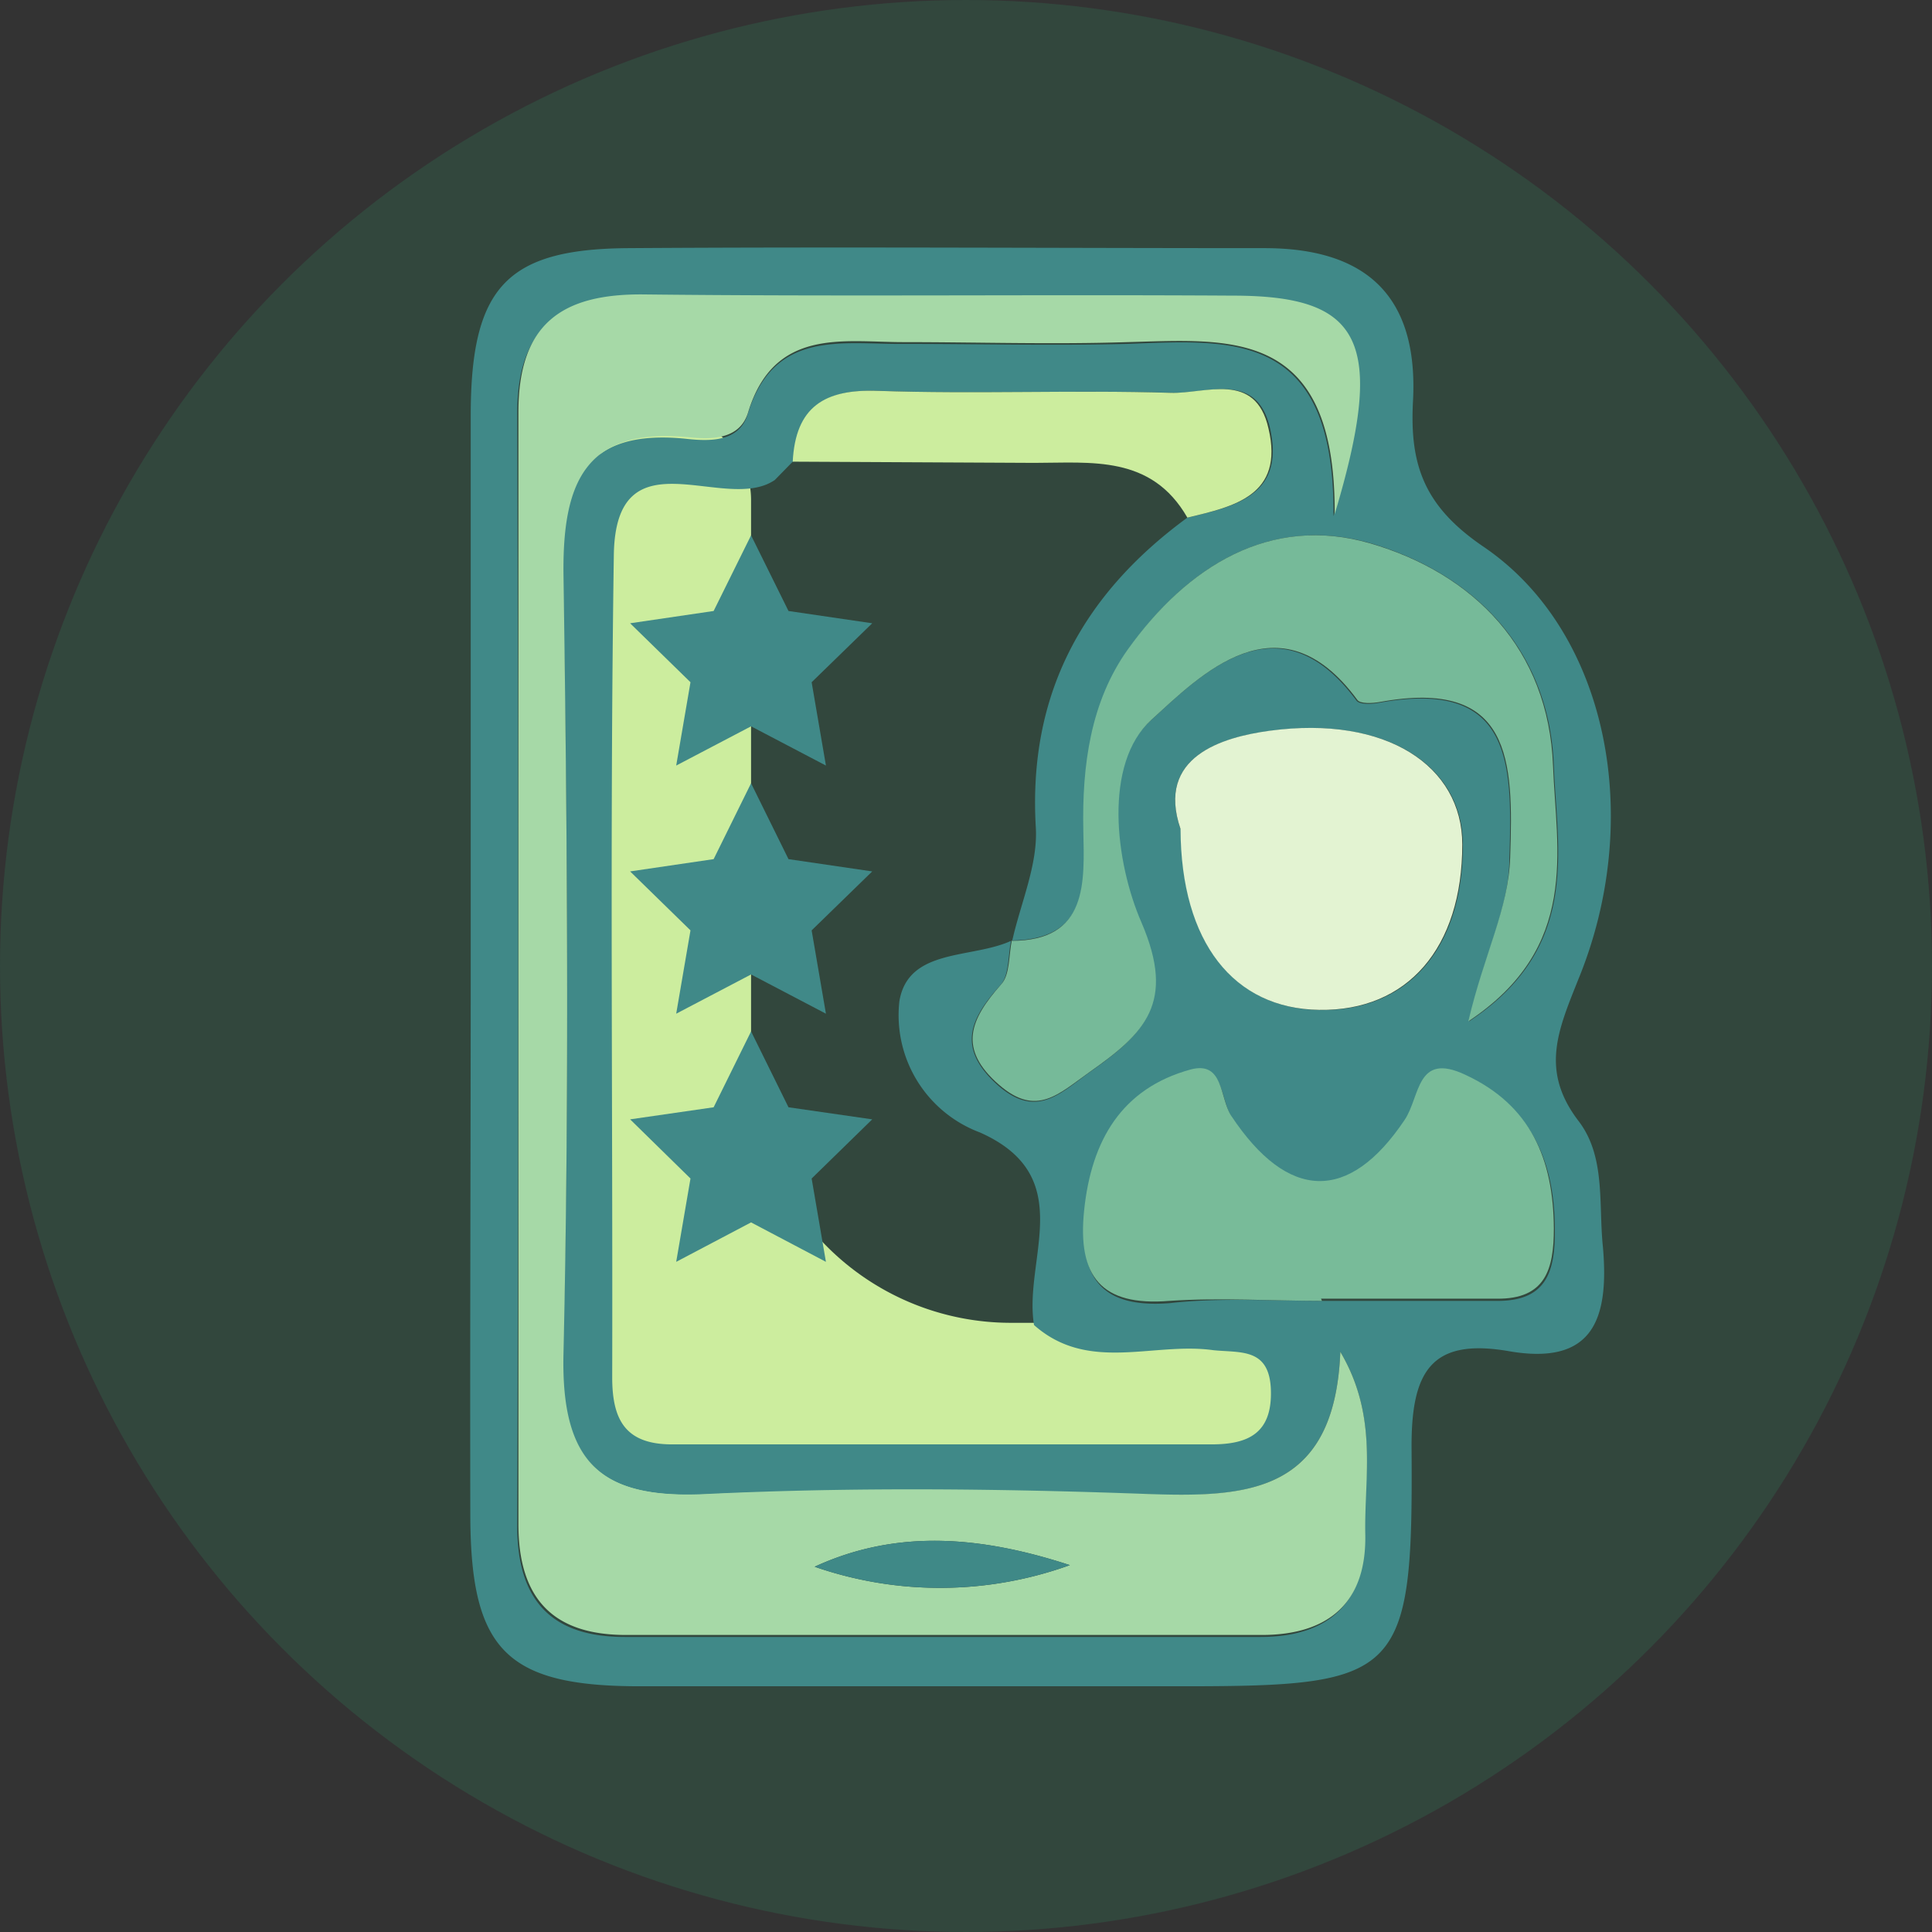 <svg xmlns="http://www.w3.org/2000/svg" viewBox="0 0 96 96"><rect x="0" y="0" width="96" height="96" fill="#333333" stroke="none"/><defs><style>.cls-1{opacity:0.2;}.cls-2{fill:#2b9565;}.cls-3{fill:#cced9e;}.cls-4{fill:#408988;}.cls-5{fill:#a6d9a7;}.cls-6{fill:#76ba99;}.cls-7{fill:#78bb99;}.cls-8{fill:#e3f3d2;}.cls-9{fill:#3f8987;}</style></defs><g id="Layer_2" data-name="Layer 2"><g id="Layer_1-2" data-name="Layer 1"><g class="cls-1"><circle class="cls-2" cx="48" cy="48" r="48"/></g><path class="cls-3" d="M61.44,65.73H50.22a12.91,12.91,0,0,1-12.9-12.9v-28a4.11,4.11,0,0,0-4.1-4.1h0a4.1,4.1,0,0,0-4.09,4.1V71.11a4.09,4.09,0,0,0,4.09,4.09h4.1V73.92H61.44a4.1,4.1,0,0,0,4.1-4.09h0A4.11,4.11,0,0,0,61.44,65.73Z"/><path class="cls-4" d="M23.39,47.4c0-8.91,0-17.82,0-26.74,0-6.4,1.79-8.29,7.84-8.33,10.53-.07,21.07,0,31.6,0,5.15,0,7.66,2.47,7.38,7.62-.17,3.19.58,5.23,3.51,7.22,6.18,4.2,8,13.49,4.7,21.51-1,2.51-1.89,4.51,0,7,1.38,1.78,1,4.13,1.23,6.3.31,3.59-.51,5.88-4.67,5.16-3.87-.67-4.87,1-4.84,4.86.08,11.33-.53,11.79-11.42,11.79-9,0-18,0-26.92,0-6.61,0-8.39-1.79-8.43-8.36C23.35,66,23.39,56.71,23.39,47.4Zm16-24.46-.89.91c-2.49,1.71-7.94-2.45-8,3.78-.2,13.6-.05,27.21-.08,40.81,0,2.12.66,3.34,3,3.33q13.4,0,26.79,0c1.81,0,3-.55,2.94-2.68s-1.5-1.86-2.86-2c-3-.42-6.21,1.14-8.91-1.25-.54-3.27,2.24-7.38-2.69-9.57a6.22,6.22,0,0,1-4-6.52c.44-2.65,3.59-2.1,5.55-3-.16.75-.09,1.72-.53,2.2-1.53,1.69-2.19,3.15-.1,5,1.86,1.61,3,.45,4.49-.64,2.74-1.93,4.3-3.45,2.58-7.43-1.31-3-2-7.8.49-10.07s6.35-6.25,10.23-1c.15.21.76.18,1.13.11,6.54-1.19,6.64,2.87,6.47,7.71C75,45.16,73.75,47.38,73,50.75c5.56-3.67,4.37-8.49,4.21-12.69-.22-5.82-4-9.56-9.08-11.06-5-1.44-9.13,1.13-12.05,5.25-1.85,2.62-2.28,5.78-2.21,9,.05,2.56.25,5.43-3.57,5.48.42-1.87,1.27-3.76,1.17-5.59C51.07,34.49,53.8,29.53,59,25.72c2.35-.55,4.86-1.09,4.11-4.43-.65-2.88-3.14-1.71-4.86-1.77-4.85-.15-9.72.07-14.57-.1C41,19.33,39.57,20.21,39.43,22.94ZM66.6,67.17c-.28,7.11-4.72,7.24-9.76,7.08-7.21-.24-14.44-.32-21.65,0-5.24.25-7.36-1.41-7.22-7,.33-12.87.23-25.76,0-38.63-.07-4.61,1-7.36,6.18-6.81,1.13.12,2.58.15,3-1.22,1.29-4.23,4.66-3.47,7.71-3.5,3.71,0,7.42.09,11.12,0,5.09-.17,10.35-.81,10.28,8.56,2.6-8.67,1.31-10.81-5.07-10.86-9.75-.08-19.51,0-29.26-.06-4,0-6.24,1.43-6.23,5.84q.09,27.63,0,55.27c0,3.67,1.7,5.5,5.34,5.5q15.8,0,31.6,0c3.31,0,5.21-1.64,5.14-5C67.78,73.36,68.5,70.39,66.6,67.17Zm-.91-2.53v0c2.91,0,5.83,0,8.74,0,2.43,0,2.84-1.49,2.83-3.49,0-3.43-1.14-6.13-4.41-7.64-2.46-1.14-2.25,1.07-3,2.24-2.77,4.14-5.81,4.05-8.63-.21-.59-.89-.38-2.72-2-2.29-3.44.89-4.94,3.48-5.3,7-.34,3.28.84,4.78,4.24,4.5C60.62,64.47,63.16,64.64,65.69,64.64Zm-7-23.45c0,5.66,2.66,8.93,6.89,9,4.39.07,7.12-3.08,7.11-8.22,0-3.89-3.76-6.43-9.57-5.65C60.74,36.63,57.43,37.59,58.66,41.19Z"/><path class="cls-5" d="M66.6,67.17c1.9,3.22,1.18,6.19,1.24,9.07.07,3.4-1.83,5-5.14,5q-15.8,0-31.6,0c-3.64,0-5.34-1.83-5.34-5.5q0-27.63,0-55.27c0-4.41,2.19-5.88,6.23-5.84,9.75.11,19.51,0,29.26.06,6.38,0,7.67,2.19,5.07,10.86C66.37,16.23,61.11,16.87,56,17c-3.7.12-7.41,0-11.12,0-3,0-6.42-.73-7.71,3.5-.42,1.37-1.87,1.34-3,1.22C29.06,21.24,27.94,24,28,28.6c.19,12.87.29,25.76,0,38.63-.14,5.63,2,7.29,7.22,7,7.21-.34,14.44-.26,21.65,0C61.88,74.41,66.32,74.28,66.6,67.17ZM53.16,77.77c-4.26-1.39-8.5-1.85-12.68.08A19,19,0,0,0,53.16,77.77Z"/><path class="cls-6" d="M50.26,46.75c3.82,0,3.62-2.92,3.57-5.48-.07-3.24.36-6.4,2.21-9C59,28.13,63.12,25.56,68.09,27c5.13,1.5,8.86,5.24,9.08,11.06.16,4.2,1.35,9-4.21,12.69.79-3.37,2-5.59,2.08-8.16.17-4.84.07-8.9-6.47-7.71-.37.07-1,.1-1.13-.11-3.88-5.27-7.84-1.17-10.23,1s-1.8,7.06-.49,10.07c1.72,4,.16,5.5-2.58,7.43-1.54,1.09-2.63,2.25-4.49.64-2.09-1.81-1.43-3.27.1-5,.44-.48.37-1.45.53-2.2Z"/><path class="cls-7" d="M65.69,64.64c-2.53,0-5.07-.17-7.58,0-3.4.28-4.58-1.22-4.24-4.5.36-3.47,1.86-6.06,5.3-7,1.64-.43,1.43,1.4,2,2.29,2.82,4.26,5.86,4.35,8.63.21.78-1.17.57-3.38,3-2.24,3.27,1.51,4.39,4.21,4.41,7.64,0,2-.4,3.52-2.83,3.49-2.91,0-5.83,0-8.74,0Z"/><path class="cls-8" d="M58.66,41.19c-1.23-3.6,2.08-4.56,4.43-4.88,5.81-.78,9.57,1.76,9.57,5.65,0,5.14-2.72,8.29-7.11,8.22C61.32,50.12,58.68,46.85,58.66,41.19Z"/><path class="cls-3" d="M59,25.72C57.21,22.6,54.23,23,51.39,23l-12-.06c.14-2.73,1.58-3.61,4.21-3.52,4.85.17,9.72-.05,14.57.1,1.72.06,4.21-1.11,4.86,1.77C63.82,24.63,61.31,25.17,59,25.72Z"/><path class="cls-9" d="M53.16,77.77a19,19,0,0,1-12.68.08C44.66,75.92,48.9,76.38,53.16,77.77Z"/><polygon class="cls-4" points="37.32 26.6 39.18 30.36 43.34 30.97 40.33 33.9 41.04 38.04 37.32 36.09 33.6 38.04 34.31 33.9 31.31 30.97 35.46 30.36 37.32 26.6"/><polygon class="cls-4" points="37.32 38.92 39.18 42.69 43.34 43.3 40.33 46.23 41.04 50.37 37.32 48.42 33.6 50.37 34.31 46.23 31.31 43.3 35.46 42.69 37.32 38.92"/><polygon class="cls-4" points="37.32 51.25 39.18 55.02 43.34 55.62 40.33 58.56 41.04 62.7 37.32 60.74 33.6 62.7 34.31 58.56 31.31 55.62 35.46 55.02 37.32 51.25"/></g></g></svg>